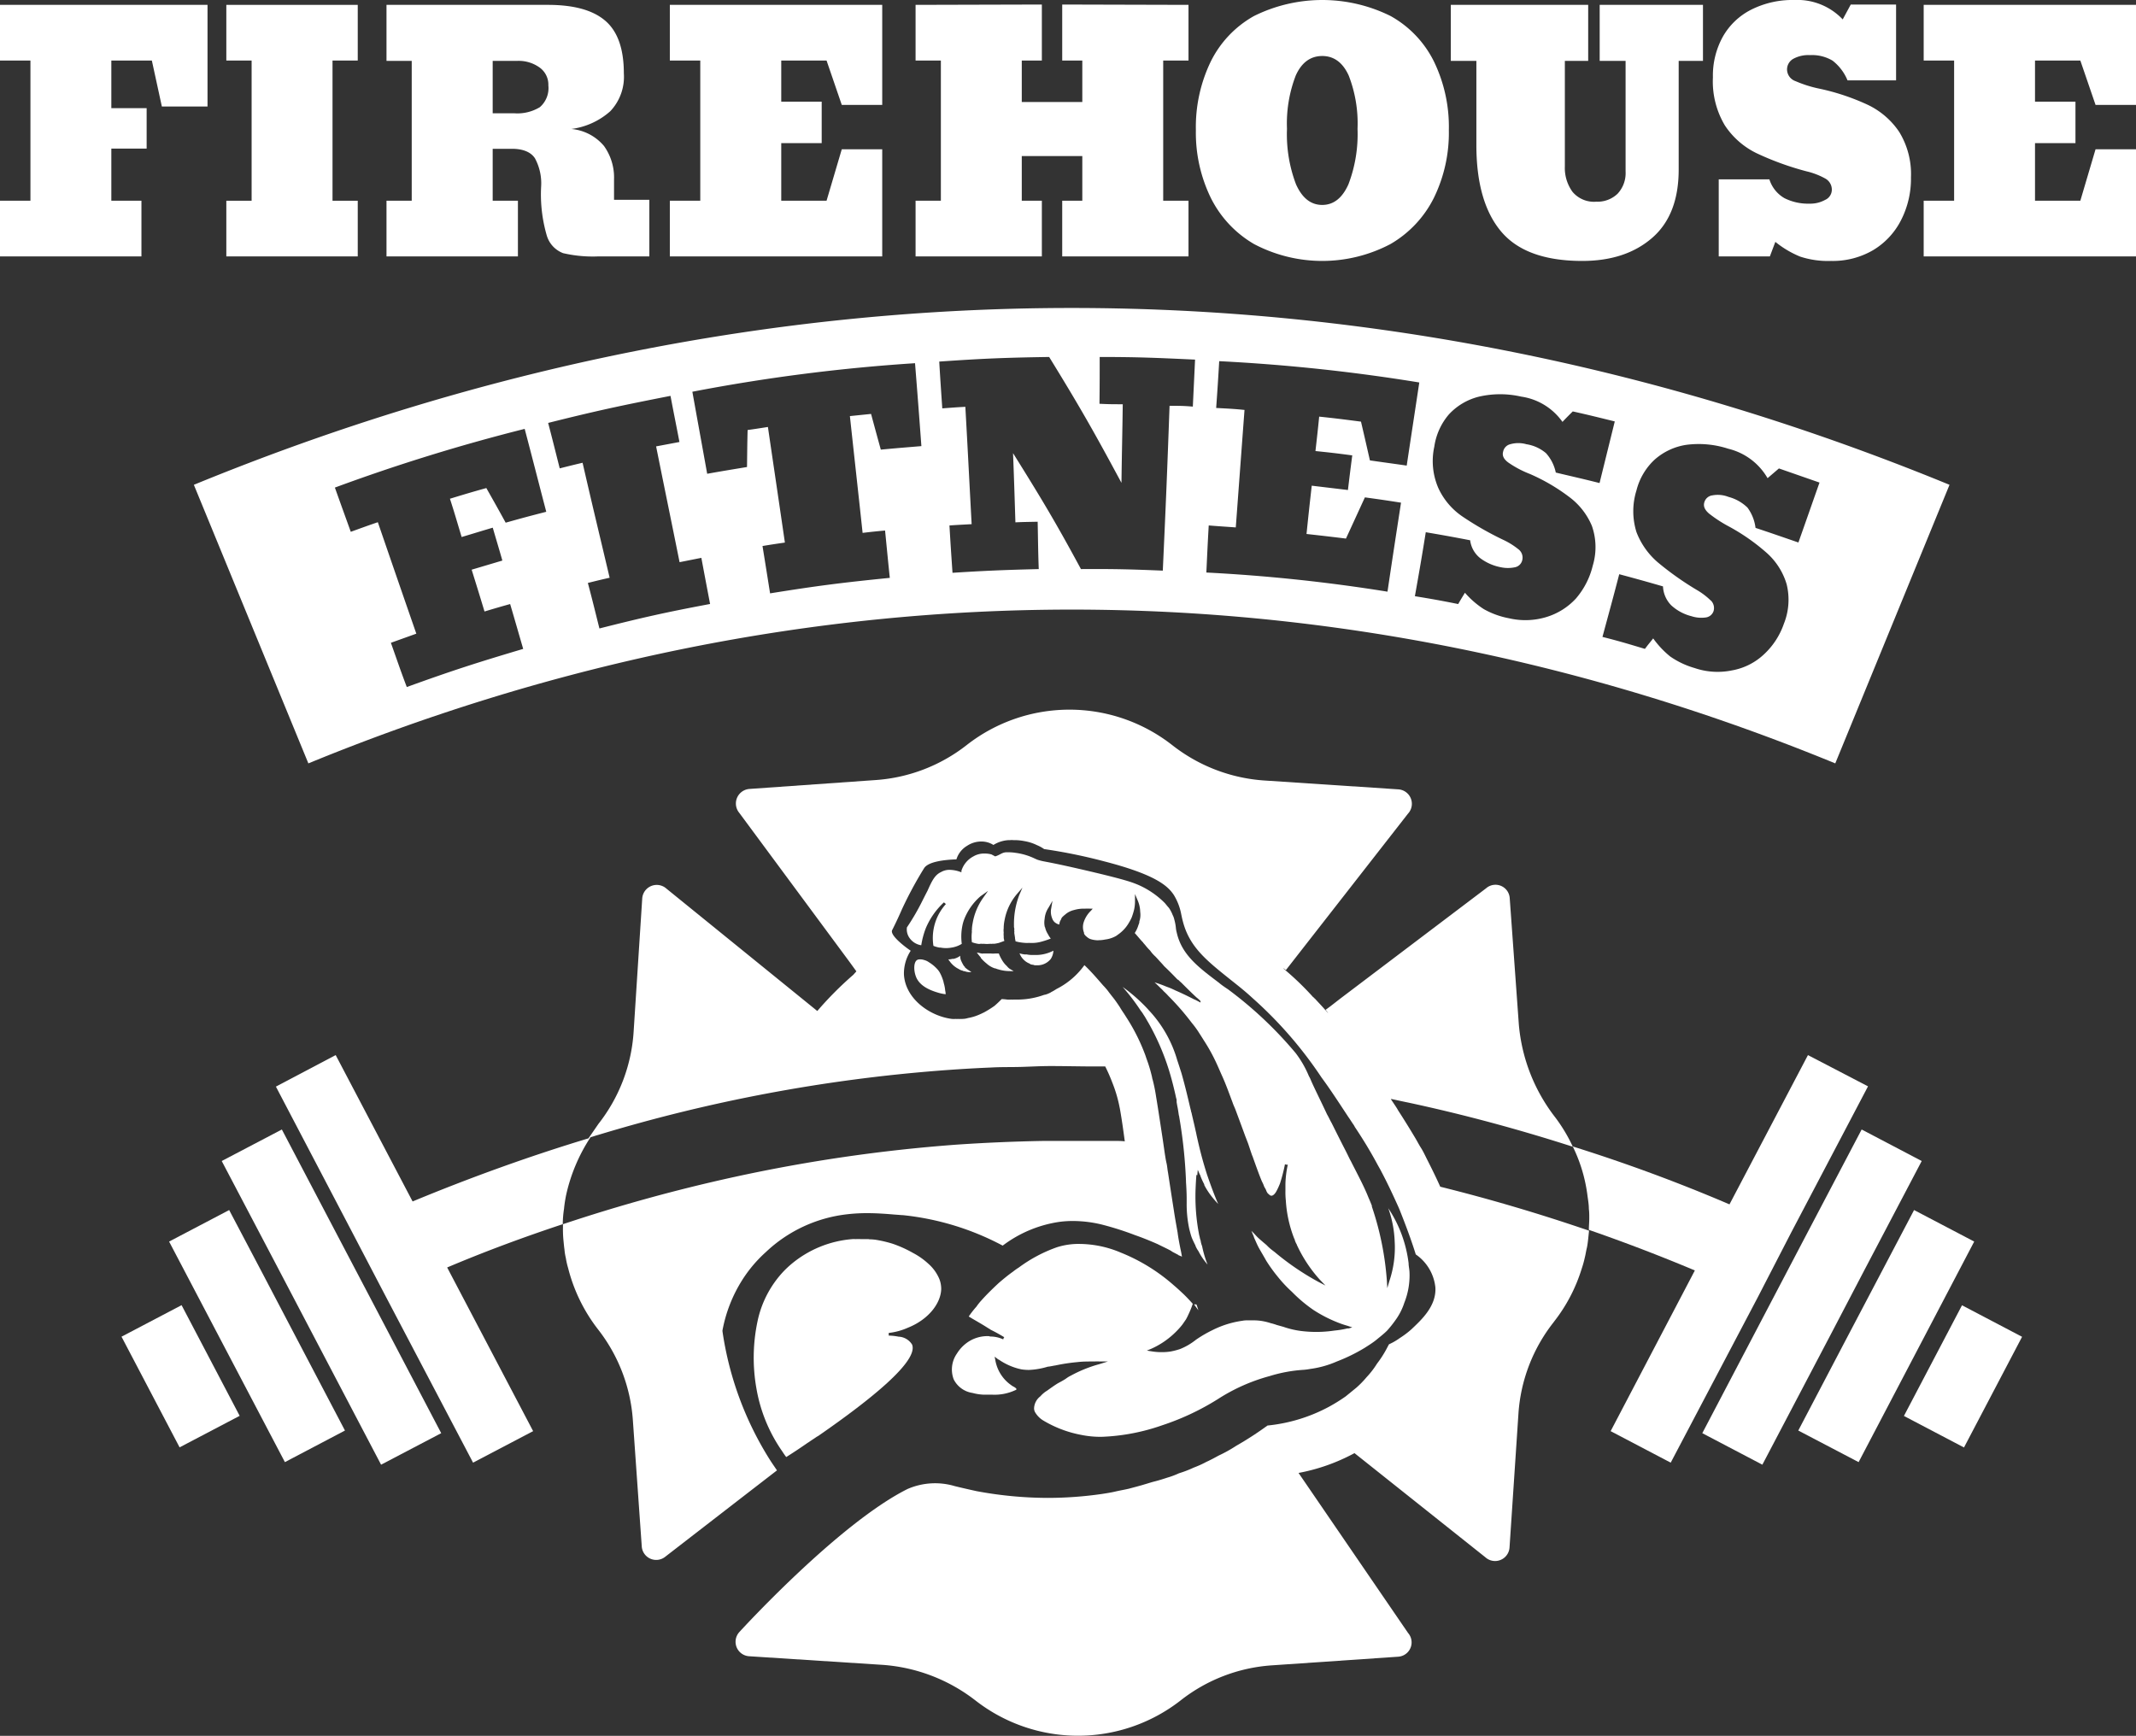 <svg xmlns="http://www.w3.org/2000/svg" viewBox="0 0 315.79 256.65"><rect x="0" y="0" width="315.79" height="256.65" fill="#333333" stroke="none"/><defs><style>.cls-1{fill:#fff;}</style></defs><g id="Warstwa_2" data-name="Warstwa 2"><g id="Warstwa_1-2" data-name="Warstwa 1"><polygon class="cls-1" points="30.68 0.72 0 0.72 0 8.95 4.5 8.95 4.5 29.68 0 29.68 0 37.91 20.91 37.91 20.91 29.68 16.46 29.68 16.46 21.97 21.68 21.97 21.68 15.99 16.46 15.99 16.46 8.95 22.45 8.95 23.93 15.75 30.68 15.75 30.68 0.72"/><polygon class="cls-1" points="52.89 29.68 49.16 29.68 49.16 8.95 52.89 8.95 52.89 0.72 33.46 0.72 33.46 8.95 37.2 8.95 37.2 29.68 33.46 29.68 33.46 37.91 52.89 37.91 52.89 29.68"/><path class="cls-1" d="M76.57,29.68H72.84V22h2.82c1.66,0,2.8.47,3.42,1.39A7.77,7.77,0,0,1,80,27.62a21.75,21.75,0,0,0,.83,7.18,4,4,0,0,0,2.42,2.63,19.48,19.48,0,0,0,5.22.48H96V29.54H90.78v-3a8,8,0,0,0-1.48-4.95,7.12,7.12,0,0,0-4.83-2.52,10.74,10.74,0,0,0,5.76-2.63,7.4,7.4,0,0,0,2-5.6c0-3.61-.91-6.19-2.73-7.76S84.88.72,81,.72H57.14V9h3.73V29.68H57.14v8.23H76.57ZM72.84,9h3.68a5.3,5.3,0,0,1,3.28,1,3.11,3.11,0,0,1,1.27,2.63,3.73,3.73,0,0,1-1.25,3.21,6.38,6.38,0,0,1-3.78.91h-3.2Z"/><polygon class="cls-1" points="130.43 22.07 124.45 22.07 122.2 29.68 115.5 29.68 115.5 21.16 121.48 21.16 121.48 15.03 115.5 15.03 115.5 8.95 122.2 8.95 124.45 15.51 130.43 15.51 130.43 0.72 99.03 0.72 99.03 8.95 103.53 8.95 103.53 29.68 99.03 29.68 99.03 37.91 130.43 37.91 130.43 22.07"/><polygon class="cls-1" points="154.03 29.68 151.06 29.68 151.06 23.07 160.01 23.07 160.01 29.68 157.04 29.68 157.04 37.91 175.71 37.91 175.71 29.68 171.97 29.68 171.97 8.95 175.71 8.95 175.71 0.72 157.04 0.67 157.04 8.95 160.01 8.95 160.01 15.08 151.06 15.08 151.06 8.95 154.03 8.95 154.03 0.67 135.36 0.72 135.36 8.95 139.1 8.95 139.1 29.68 135.36 29.68 135.36 37.91 154.03 37.91 154.03 29.68"/><path class="cls-1" d="M185.41,36.09a21.63,21.63,0,0,0,20.15,0A16.3,16.3,0,0,0,212,29.23a21.91,21.91,0,0,0,2.2-10A22.14,22.14,0,0,0,212,9.1a15.61,15.61,0,0,0-6.41-6.73,22.71,22.71,0,0,0-20.2,0A15.67,15.67,0,0,0,179,9.1a22.27,22.27,0,0,0-2.2,10.14,22,22,0,0,0,2.2,10A16.27,16.27,0,0,0,185.41,36.09Zm6.15-24.91q1.29-2.89,3.92-2.9c1.76,0,3.06,1,3.92,2.9a19.53,19.53,0,0,1,1.3,7.87,20.81,20.81,0,0,1-1.34,8.19Q198,30.3,195.48,30.3t-3.88-3.06a20.83,20.83,0,0,1-1.33-8.19A19.72,19.72,0,0,1,191.56,11.18Z"/><path class="cls-1" d="M218.27,21.45c0,5.61,1.22,9.88,3.66,12.78s6.44,4.35,12,4.35q6.41,0,10.34-3.42T248.18,25V9h3.59V.72H236.5V9h3.83V25.37a4.47,4.47,0,0,1-1.17,3.26A4.27,4.27,0,0,1,236,29.82a4.14,4.14,0,0,1-3.52-1.46,6,6,0,0,1-1.13-3.75V9h3.45V.72H214.49V9h3.78Z"/><path class="cls-1" d="M259.67,22.64a42.93,42.93,0,0,0,7.4,2.69,10.85,10.85,0,0,1,2.75,1.05,1.87,1.87,0,0,1,1,1.72,1.65,1.65,0,0,1-1,1.46,4.49,4.49,0,0,1-2.29.55,7.74,7.74,0,0,1-3.71-.81,4.88,4.88,0,0,1-2.23-2.78H254.1V37.91h7.56l.81-2.15a14.44,14.44,0,0,0,3.67,2.18,13.15,13.15,0,0,0,4.56.64A11.82,11.82,0,0,0,276.9,37a10.91,10.91,0,0,0,4.16-4.46,13.43,13.43,0,0,0,1.46-6.31,11.9,11.9,0,0,0-1.74-6.73,11.6,11.6,0,0,0-4.64-4,33.44,33.44,0,0,0-7.06-2.37,18,18,0,0,1-3.62-1.13,1.85,1.85,0,0,1-1.26-1.7,1.81,1.81,0,0,1,.88-1.58,4.66,4.66,0,0,1,2.52-.57,5.93,5.93,0,0,1,3.32.81,7.1,7.1,0,0,1,2.22,2.92h7.18V.67h-6.7l-1.19,2.2A9.22,9.22,0,0,0,265.3,0a13.57,13.57,0,0,0-6.42,1.44,10,10,0,0,0-4.18,4,11.88,11.88,0,0,0-1.46,6A12.69,12.69,0,0,0,255,18.53,11.79,11.79,0,0,0,259.67,22.64Z"/><polygon class="cls-1" points="307.56 8.95 309.81 15.51 315.79 15.51 315.79 0.72 284.4 0.72 284.4 8.95 288.9 8.95 288.9 29.68 284.4 29.68 284.4 37.91 315.79 37.91 315.79 22.07 309.81 22.07 307.56 29.68 300.86 29.68 300.86 21.16 306.84 21.16 306.84 15.03 300.86 15.03 300.86 8.95 307.56 8.95"/><path class="cls-1" d="M28.66,71.68l16.93,41.19c73.83-30.32,151.91-30.32,225.74,0l16.89-41.19C203.32,36.82,113.56,36.82,28.66,71.68ZM68.25,79.4c1.86-.55,2.76-.84,4.6-1.38.58,2,.87,2.93,1.42,4.86l-4.54,1.35c.77,2.48,1.16,3.73,1.9,6.18,1.51-.45,2.28-.68,3.79-1.1.78,2.64,1.16,4,1.93,6.63C70.44,98,67,99.1,60.14,101.58c-1-2.64-1.42-3.93-2.35-6.54l3.76-1.35c-2.28-6.57-3.41-9.85-5.69-16.48-1.61.55-2.39.84-4,1.42-.94-2.61-1.42-3.93-2.35-6.54a273.56,273.56,0,0,1,28.06-8.68c1.29,4.89,1.9,7.33,3.19,12.26-2.39.61-3.58.93-6,1.61-1.13-2.06-1.71-3.09-2.86-5.12-2.19.61-3.25.93-5.38,1.58C67.25,76,67.57,77.15,68.25,79.4ZM88.62,92.92c-.68-2.71-1-4.06-1.71-6.73,1.29-.32,1.93-.48,3.22-.77-1.61-6.82-2.44-10.2-4-17-1.35.32-2,.48-3.38.83-.68-2.7-1-4-1.71-6.72,7.21-1.81,10.85-2.58,18.09-4,.51,2.73.8,4.08,1.32,6.82L97,66c1.38,6.86,2.09,10.27,3.47,17.12l3.22-.64c.51,2.74.77,4.09,1.29,6.82C98.4,90.54,95.09,91.28,88.62,92.92Zm38.91-14.13c1.32-.16,2-.23,3.32-.35.28,2.79.41,4.24.7,7-7.11.71-10.65,1.16-17.7,2.29-.45-2.83-.67-4.22-1.12-7,1.32-.22,2-.32,3.31-.51-1-6.86-1.51-10.27-2.51-17.09-1.22.19-1.83.29-3,.45-.06,2.19-.06,3.31-.09,5.47-2.35.39-3.54.58-5.89,1-.87-4.86-1.32-7.27-2.19-12.13a263.66,263.66,0,0,1,32.92-4.22c.39,4.89.58,7.37.94,12.26-2.38.2-3.57.29-6,.52-.58-2.1-.87-3.16-1.44-5.28l-3.13.32C126.4,68.46,126.79,71.9,127.53,78.79Zm125.39,10a10.39,10.39,0,0,0-2.09-1.58,44.71,44.71,0,0,1-5.73-4.06,11.13,11.13,0,0,1-3.16-4.47,10.34,10.34,0,0,1,0-6.18,9.3,9.3,0,0,1,2.64-4.5,9.09,9.09,0,0,1,4.73-2.23,14.14,14.14,0,0,1,6.21.58,9.2,9.2,0,0,1,5.8,4.35L263,69.26,269,71.35c-1.25,3.54-1.86,5.31-3.12,8.86-2.54-.87-3.8-1.32-6.34-2.16a6.34,6.34,0,0,0-1.19-3,6.35,6.35,0,0,0-2.8-1.58,4.32,4.32,0,0,0-2.38-.23,1.42,1.42,0,0,0-1.19,1c-.2.61.06,1.16.71,1.71a19.71,19.71,0,0,0,2.93,1.9,30,30,0,0,1,5.6,3.92,10,10,0,0,1,2.92,4.61,9.54,9.54,0,0,1-.41,5.85,11.09,11.09,0,0,1-3,4.57,9.23,9.23,0,0,1-4.67,2.32,10.52,10.52,0,0,1-5.53-.35,12.17,12.17,0,0,1-3.61-1.71,13.62,13.62,0,0,1-2.51-2.67c-.48.61-.74.9-1.22,1.55-2.48-.74-3.73-1.13-6.28-1.77,1-3.71,1.52-5.57,2.48-9.27,2.61.7,3.9,1.06,6.47,1.8a4.25,4.25,0,0,0,1.22,2.8,6.92,6.92,0,0,0,3,1.61,4.65,4.65,0,0,0,2.05.19,1.4,1.4,0,0,0,1.2-.93A1.57,1.57,0,0,0,252.92,88.77ZM224.47,81.2a10.92,10.92,0,0,0-2.22-1.38,46.7,46.7,0,0,1-6.08-3.48,10.27,10.27,0,0,1-3.51-4.15,10,10,0,0,1-.61-6.15,9.39,9.39,0,0,1,2.15-4.76,9,9,0,0,1,4.48-2.64,13.93,13.93,0,0,1,6.21,0A9.05,9.05,0,0,1,231,62.38c.58-.62.91-.94,1.52-1.55,2.47.55,3.73.87,6.21,1.48l-2.25,9.11c-2.58-.65-3.87-.93-6.47-1.55A6.12,6.12,0,0,0,228.56,67a5.85,5.85,0,0,0-2.9-1.32,4.31,4.31,0,0,0-2.38,0,1.41,1.41,0,0,0-1.06,1.13c-.17.61.16,1.16.86,1.64a15.17,15.17,0,0,0,3.06,1.61A28.11,28.11,0,0,1,232,73.48a10.27,10.27,0,0,1,3.35,4.28,9.47,9.47,0,0,1,.13,5.86A11.67,11.67,0,0,1,233,88.48a9.81,9.81,0,0,1-4.41,2.76,10.67,10.67,0,0,1-5.51.17,12.07,12.07,0,0,1-3.73-1.36,13,13,0,0,1-2.77-2.41c-.42.68-.61,1-1,1.67-2.54-.51-3.83-.74-6.4-1.16.67-3.76,1-5.66,1.61-9.46,2.63.45,3.92.68,6.56,1.19a4,4,0,0,0,1.48,2.64,7.37,7.37,0,0,0,3.06,1.35,5,5,0,0,0,2.09,0,1.38,1.38,0,0,0,1.06-1A1.55,1.55,0,0,0,224.47,81.2ZM178.7,77.69c1.58.13,2.38.17,4,.29.52-7,.77-10.42,1.29-17.37-1.67-.17-2.51-.2-4.19-.29.2-2.77.29-4.19.45-6.92a267.29,267.29,0,0,1,29.58,3.15c-.74,4.92-1.12,7.37-1.86,12.29-2.19-.32-3.25-.45-5.44-.77-.52-2.28-.78-3.44-1.32-5.73-2.48-.32-3.7-.48-6.18-.74-.2,2-.32,3.06-.55,5.09,2.16.22,3.28.35,5.44.64-.26,2-.39,3.06-.64,5.12l-5.35-.64c-.32,2.86-.48,4.28-.77,7.14,2.32.26,3.48.39,5.83.68,1.12-2.42,1.67-3.64,2.8-6.09,2.15.29,3.22.45,5.34.78-.81,5.27-1.22,7.91-2,13.16a248.07,248.07,0,0,0-26.78-2.83C178.48,81.88,178.54,80.49,178.7,77.69ZM162.58,52.78c5.66,0,8.46.13,14.1.39-.13,2.8-.2,4.18-.33,6.95C175,60,174.29,60,172.91,60c-.35,9.75-.55,14.61-1,24.37-4.82-.2-7.27-.26-12.1-.23C156.05,77.18,154,73.77,149.77,67c.16,4.08.22,6.14.35,10.23,1.32-.06,2-.06,3.29-.09.06,2.83.06,4.21.16,7-5.12.13-7.66.23-12.75.55-.19-2.8-.29-4.22-.45-7,1.32-.09,2-.12,3.28-.19-.38-7-.54-10.43-.93-17.35-1.38.07-2.06.13-3.41.23-.19-2.8-.29-4.18-.45-6.92,6.5-.45,9.75-.58,16.25-.68,4.54,7.37,6.66,11.11,10.69,18.61.06-4.64.13-7,.19-11.62-1.38,0-2.06,0-3.44-.07C162.58,56.94,162.58,55.55,162.58,52.78Z"/><rect class="cls-1" x="21.67" y="194.25" width="10.03" height="18.48" transform="translate(-91.49 35.7) rotate(-27.69)"/><polygon class="cls-1" points="282.98 178.91 277.87 188.63 272.78 198.31 265.86 211.51 274.78 216.18 291.87 183.57 282.98 178.91"/><rect class="cls-1" x="280.96" y="198.47" width="18.48" height="10.03" transform="translate(-24.82 365.91) rotate(-62.31)"/><polygon class="cls-1" points="38.71 188.08 33.88 178.91 25 183.57 42.12 216.18 51 211.51 43.79 197.77 38.71 188.08"/><polygon class="cls-1" points="49.84 182.57 41.67 167 32.78 171.66 40.83 186.98 45.91 196.67 56.34 216.56 65.23 211.9 54.93 192.26 49.84 182.57"/><path class="cls-1" d="M128.58,183.24v0a6.4,6.4,0,0,1,1.09.1,17.76,17.76,0,0,1,2.29.55,17.49,17.49,0,0,1,3,1.35h0a10.61,10.61,0,0,1,2.29,1.61,6.19,6.19,0,0,1,1.61,2.22,4,4,0,0,1,.29,1.54c-.07,2.1-1.87,4.48-4.93,5.7a9.58,9.58,0,0,1-2.83.77v.39a8.44,8.44,0,0,1,1.45.16,2.48,2.48,0,0,1,2,1.16c1,2.44-6.11,8.14-13.77,13.45-.13.1-.29.16-.42.26l-.87.58a4.4,4.4,0,0,1-.39.26c-1.06.74-2.12,1.44-3.15,2.09-.23-.29-.42-.58-.61-.87a23,23,0,0,1-3.77-9.11,26,26,0,0,1,.13-10.07,15.33,15.33,0,0,1,3.86-7.41,14.73,14.73,0,0,1,1.13-1.06,16,16,0,0,1,9-3.7,2.89,2.89,0,0,1,.51,0,7.31,7.31,0,0,1,.81,0c.39,0,.77,0,1.09,0Z"/><path class="cls-1" d="M139.52,145.33a5.49,5.49,0,0,1,.22,1.12,3.29,3.29,0,0,1,.07.55,6,6,0,0,1-1.22-.26c-1.16-.35-2.74-1-3.22-2.47-.29-.84-.29-1.93.16-2.29a.64.64,0,0,1,.42-.13,1.77,1.77,0,0,1,.7.1,2,2,0,0,1,.68.32,5.59,5.59,0,0,1,1.22,1,2.75,2.75,0,0,1,.45.64,6.35,6.35,0,0,1,.49,1.26S139.52,145.3,139.52,145.33Z"/><path class="cls-1" d="M177.17,193.73c-.19-.25-.41-.54-.64-.87h.35C177,193.12,177.08,193.48,177.17,193.73Z"/><path class="cls-1" d="M140.39,142.11c-.07-.1-.13-.16-.19-.26h0a2.35,2.35,0,0,0,.64-.09.31.31,0,0,0,.19,0,2.57,2.57,0,0,0,.94-.45.46.46,0,0,0,0,.2,1.54,1.54,0,0,0,.16.61,3.77,3.77,0,0,0,.23.45l0,0a1.17,1.17,0,0,0,.29.39s0,0,0,.06a4.45,4.45,0,0,0,.84.61l.12.1s0,0,.07,0h-.29a2,2,0,0,1-.77-.13.55.55,0,0,1-.32-.09h0a1.47,1.47,0,0,1-.54-.23A3.61,3.61,0,0,1,140.39,142.11Z"/><path class="cls-1" d="M145,141.63s0,0,0-.07c-.23-.25-.42-.51-.58-.71.22,0,.48.1.71.13a.33.33,0,0,0,.19,0h.1l0,0c.26,0,.48,0,.71,0h.38a3.52,3.52,0,0,0,.61,0c.2,0,.36,0,.55,0a5.47,5.47,0,0,0,.45.93,3.62,3.62,0,0,0,.74.93,2,2,0,0,0,.36.36c.19.13.41.25.64.38a4.43,4.43,0,0,1-.61,0,5.62,5.62,0,0,1-1.64-.25,2,2,0,0,1-.45-.16.1.1,0,0,1-.1,0,3.32,3.32,0,0,1-1.19-.7,7.57,7.57,0,0,1-.58-.52Z"/><path class="cls-1" d="M151.62,142.14a2.88,2.88,0,0,1-.71-.8l-.19-.39a3.54,3.54,0,0,0,.74.16.42.42,0,0,0,.19,0,.11.11,0,0,0,.1,0,4.25,4.25,0,0,0,.93.09h.55a5.63,5.63,0,0,0,2.51-.64,2.53,2.53,0,0,1-.39,1.22,2.51,2.51,0,0,1-2.09.94H153a.68.68,0,0,1-.23-.07,1.7,1.7,0,0,1-.45-.09c-.06-.07-.1-.1-.13-.1A2.63,2.63,0,0,1,151.62,142.14Z"/><path class="cls-1" d="M176.88,173.71c-.06.71-.09,1.29-.12,2a29.52,29.52,0,0,0,.54,6.95,2.5,2.5,0,0,1,.07.26,2.14,2.14,0,0,0,.13.48,3.35,3.35,0,0,0,.22.84,15.79,15.79,0,0,0,.81,2.73,9.73,9.73,0,0,1-1.36-2,3.46,3.46,0,0,1-.45-.83s0-.1-.06-.13c-.16-.35-.35-.71-.48-1.06s-.26-.87-.36-1.26a17.43,17.43,0,0,1-.38-3.8v-.77s0-.93-.1-2.35v-.13a72.39,72.39,0,0,0-1-9.49.82.82,0,0,0-.06-.26c-.07-.48-.13-.93-.23-1.38l-.1-.58a.13.13,0,0,0,0-.1.11.11,0,0,0,0-.09c0-.13,0-.23-.06-.36-.33-1.54-.71-3-1.1-4.25a35.45,35.45,0,0,0-3.06-7c-.22-.35-.41-.74-.64-1.06a5,5,0,0,0-.45-.65,30.55,30.55,0,0,0-2.67-3.5v0a24.54,24.54,0,0,1,3.7,3.25c.1.1.16.2.26.29a18.08,18.08,0,0,1,4.12,7.31c.19.55.38,1.16.61,1.87.38,1.32.77,2.86,1.22,4.79.06.26.13.55.19.77s0,.2.07.26c.22,1,.45,1.9.64,2.8.07.26.1.48.16.74.39,1.74.77,3.35,1.52,5.7.51,1.48,1.06,3,1.64,4.31a14,14,0,0,1-1.29-1.54,10.43,10.43,0,0,1-.77-1.26s0-.06,0-.1a10.72,10.72,0,0,1-.57-1.25c0-.07,0-.1-.07-.16l-.32-.74-.07.8Z"/><path class="cls-1" d="M207.62,192.61a9.13,9.13,0,0,1-1.38,2.67,15.72,15.72,0,0,1-1.19,1.48c-.49.48-1.07.93-1.58,1.35s-1.19.84-1.74,1.19a25.55,25.55,0,0,1-4.09,2,14.49,14.49,0,0,1-3.92,1.1c-.32.06-.61.1-.94.13a21.52,21.52,0,0,0-5.08.93,27.19,27.19,0,0,0-7.66,3.41,37.58,37.58,0,0,1-8.21,3.86,30.29,30.29,0,0,1-9,1.71,14.38,14.38,0,0,1-3-.29,17,17,0,0,1-5.7-2.19,3.51,3.51,0,0,1-1.06-1.09v0a1.17,1.17,0,0,1-.19-.65,2.34,2.34,0,0,1,.93-1.77,4.23,4.23,0,0,1,1-.84c.45-.32.93-.67,1.45-1,.25-.16.54-.29.8-.45,0,0,0,0,0,0a5.82,5.82,0,0,0,.65-.41h0a4.08,4.08,0,0,1,.61-.36,19.52,19.52,0,0,1,4.22-1.7l1.25-.39H162.6a8,8,0,0,0-.81,0h-.16c-.77,0-1.61,0-2.32.09a27.4,27.4,0,0,0-3.25.49c-.42.06-.77.16-1.16.19a11,11,0,0,1-2.8.48,7.34,7.34,0,0,1-1.12-.09l-.42-.1a9.27,9.27,0,0,1-2.87-1.32.64.64,0,0,1-.22-.13l-.42-.32.1.51v0a5.69,5.69,0,0,0,1.93,3.38c.19.16.38.29.54.41a1.51,1.51,0,0,0,.17.1c.25.13.48.29.48.39s-.07.13-.16.16a7.27,7.27,0,0,1-3.38.67h-.13c-.29,0-.68,0-1.13,0a7.39,7.39,0,0,1-1.7-.26,3.71,3.71,0,0,1-2.77-2,4.11,4.11,0,0,1,.48-3.83,5.6,5.6,0,0,1,1.29-1.45,5.17,5.17,0,0,1,3.25-1.12.65.65,0,0,1,.35.06s.07,0,.1,0a4.5,4.5,0,0,1,1.84.42l.06-.13v-.06l.1-.13c-.65-.39-1.32-.77-2-1.1a2.25,2.25,0,0,0-.35-.22c-1-.65-2-1.19-2.9-1.74a13.39,13.39,0,0,1,1.13-1.45,8.6,8.6,0,0,1,.74-.93c.8-.9,1.67-1.74,2.57-2.58.68-.58,1.36-1.15,2.1-1.67a8.59,8.59,0,0,1,.86-.61,21.36,21.36,0,0,1,5.64-3,10.56,10.56,0,0,1,3.38-.49,15.87,15.87,0,0,1,6.08,1.29,27,27,0,0,1,7.82,4.83c.45.38.87.77,1.32,1.19s1,1,1.48,1.54a13.43,13.43,0,0,1-.64,1.58,7.94,7.94,0,0,1-.39.77c-.19.26-.35.52-.55.78a10.41,10.41,0,0,1-.83.93,12.13,12.13,0,0,1-3.77,2.61l-.61.25.64.1a8.85,8.85,0,0,0,1.58.13,8.12,8.12,0,0,0,1.32-.1l.42-.09c.32-.07.64-.17.93-.26a9.26,9.26,0,0,0,2.38-1.39,18.77,18.77,0,0,1,2.48-1.44,14.16,14.16,0,0,1,4.38-1.36,3,3,0,0,1,.54-.06h1a7.68,7.68,0,0,1,1.83.19h0a8.56,8.56,0,0,1,.83.23,7.18,7.18,0,0,1,.87.26l1,.28a13,13,0,0,0,2.67.62,18.16,18.16,0,0,0,2.25.13,18,18,0,0,0,2.61-.2,13.62,13.62,0,0,0,1.93-.32l.2,0,.51-.16-.42-.13-.29-.1c-.32-.09-.64-.19-1-.32a20.17,20.17,0,0,1-4-2A21.29,21.29,0,0,1,191,191a19.14,19.14,0,0,1-2.06-2.19,22.72,22.72,0,0,1-1.74-2.41c-.32-.58-.67-1.16-1-1.74s-.51-1.06-.74-1.55a2.08,2.08,0,0,1-.12-.35c-.13-.26-.23-.55-.33-.77l.23.22.64.68a0,0,0,0,1,0,0c.29.29.62.55.94.84.13.09.22.19.35.29s.07.09.1.09a6.78,6.78,0,0,0,1,.87c.06.07.19.13.25.2a39.05,39.05,0,0,0,6.38,4.34l1.06.55-.84-.87a20.41,20.41,0,0,1-3.41-5.18s0-.1-.06-.13v0a3.59,3.59,0,0,1-.23-.55c0-.06,0-.1-.06-.16a18.39,18.39,0,0,1-1.26-5.67,11.56,11.56,0,0,1-.06-1.44c0-.36,0-.71,0-1a14.92,14.92,0,0,1,.35-2.87l-.22,0-.2-.06a24.67,24.67,0,0,1-.74,2.86c-.16.39-.29.68-.42.93v0c-.32.67-.64.86-.83.86h0a.45.45,0,0,1-.26-.09c-.07-.07-.16-.13-.29-.26s0-.06-.07-.1a1.2,1.2,0,0,1-.16-.32,1.36,1.36,0,0,0-.16-.32s0-.06-.06-.1,0-.06-.07-.13a2.3,2.3,0,0,1-.09-.25c-.07-.16-.16-.36-.26-.55-.42-1-.84-2.19-1.38-3.7a3.36,3.36,0,0,1-.16-.42c-.17-.48-.33-1-.52-1.54-.13-.33-.26-.68-.39-1,0,0-.61-1.68-1.44-3.9-.13-.35-.33-.74-.45-1.12-.49-1.29-1-2.74-1.61-4.06-.26-.58-.49-1.13-.74-1.67a26.5,26.5,0,0,0-1.9-3.45c-.26-.42-.55-.87-.84-1.32,0,0,0-.06-.06-.09a13,13,0,0,0-.87-1.16,38.37,38.37,0,0,0-3.48-4,8.72,8.72,0,0,0-.68-.68,4,4,0,0,0-.41-.42l-.1-.1c-.29-.29-.55-.54-.84-.8.49.16,1.07.35,1.68.61l.51.19.32.13c.2.1.36.16.55.26.68.29,1.35.61,2,.93l.58.29c.16.1.36.16.49.23l.19.1.48.25c0-.09,0-.19-.06-.29l-.39-.35-.13-.1c-.77-.71-1.51-1.45-2.25-2.19-.19-.16-.32-.29-.48-.45,0,0,0,0-.07,0-.64-.67-1.28-1.32-2-2-.19-.23-.39-.45-.58-.65s-.48-.54-.74-.8a4.55,4.55,0,0,1-.74-.84,8.59,8.59,0,0,1-.77-.87c-.07-.06-.13-.16-.2-.22s-.06-.07-.06-.1c-.45-.45-.87-1-1.26-1.42a4.29,4.29,0,0,0,.55-1.19,1.9,1.9,0,0,0,.13-.38c0-.1,0-.2.06-.32a3.16,3.16,0,0,0,.07-1.23,4.51,4.51,0,0,0-.39-1.74l-.38-.9,0,1a5.82,5.82,0,0,1-.12,1.25,10.51,10.51,0,0,1-.36,1.19l0,0a6.73,6.73,0,0,1-.42.8,5.38,5.38,0,0,1-1.64,1.77,2.27,2.27,0,0,1-.52.32,4.23,4.23,0,0,1-1.35.39,4.35,4.35,0,0,1-.9.1,1.71,1.71,0,0,1-.45,0h0a3.5,3.5,0,0,1-.9-.19,1.91,1.91,0,0,1-.48-.32,1.3,1.3,0,0,1-.39-.45s0-.07,0-.13a2.31,2.31,0,0,1-.07-1.51,4.1,4.1,0,0,1,1.1-1.77l.25-.29-.38,0a6.69,6.69,0,0,0-.77,0,5.09,5.09,0,0,0-1.61.2,3,3,0,0,0-1.39.74,1,1,0,0,0-.22.19.83.83,0,0,0-.23.26.31.31,0,0,0-.06.16,2.81,2.81,0,0,0-.2.38,4.12,4.12,0,0,0-.09.42,1.7,1.7,0,0,1-.68-.35,1.39,1.39,0,0,1-.38-.61,2.53,2.53,0,0,1-.13-1.42l.19-1.13-.58,1a3.52,3.52,0,0,0-.58,1.68,3,3,0,0,0,0,1.06v0a.49.49,0,0,0,.07.19,3.1,3.1,0,0,0,.42,1s0,0,0,0a3.66,3.66,0,0,0,.42.65,12.53,12.53,0,0,1-1.58.51,5.46,5.46,0,0,1-.84.13,8.05,8.05,0,0,1-.83,0,3.14,3.14,0,0,1-.55,0,7.41,7.41,0,0,1-1-.13l-.42-.1h0s0-.09,0-.12a1.37,1.37,0,0,1-.07-.42l-.09-.58a.91.91,0,0,1,0-.32.86.86,0,0,1,0-.39,1.32,1.32,0,0,1-.06-.48,11.87,11.87,0,0,1,.77-4.51l.48-1.12-.8.93a8.24,8.24,0,0,0-1.84,3.86,6,6,0,0,0-.13,1.06v.16a2.15,2.15,0,0,0,0,.62,2.19,2.19,0,0,0,0,.51v.19c0,.23.06.36.09.55l-.8.29a5.43,5.43,0,0,1-.68.13c-.13,0-.22,0-.29,0a.92.92,0,0,1-.29,0,4.43,4.43,0,0,1-1,0,1,1,0,0,1-.29,0c-.06,0-.09,0-.16,0a1,1,0,0,1-.42,0,4.8,4.8,0,0,1-.86-.23,6.35,6.35,0,0,1,0-1.57.23.23,0,0,1,0-.2v-.09a4.86,4.86,0,0,1,.1-.9,9.09,9.09,0,0,1,1.58-3.83l.09-.13.62-.87-1,.71s-.1.06-.16.12h0a8.66,8.66,0,0,0-2.35,3.32,6,6,0,0,0-.22.68v0a8.17,8.17,0,0,0-.16,3,3.94,3.94,0,0,1-1.48.55,4.51,4.51,0,0,1-1.68,0c-.06,0-.09,0-.16,0a4.38,4.38,0,0,1-.87-.25v0a7.49,7.49,0,0,1,1.84-6.18l-.13-.12-.16-.13a11,11,0,0,0-2.67,3.8,11.92,11.92,0,0,0-.68,2.54,2.58,2.58,0,0,1-1.77-1.13,2.2,2.2,0,0,1-.35-1.51,34,34,0,0,0,2.32-4c.29-.58.51-1,.74-1.45.67-1.51,1.09-2.32,2-2.74a2.44,2.44,0,0,1,1.26-.32,4.83,4.83,0,0,1,1.54.29l.2.07,0-.23a3.63,3.63,0,0,1,1.77-2.12,3.11,3.11,0,0,1,1.67-.42,3.56,3.56,0,0,1,1,.13h0l.55.29c.77-.23,1-.61,1.73-.61h.1a7.68,7.68,0,0,1,1.22.09,9.32,9.32,0,0,1,2.8.84l.36.16a7.31,7.31,0,0,0,1,.26c.67.13,2.06.38,5.27,1.12,7,1.61,7.79,2,8.53,2.29a12.65,12.65,0,0,1,4.09,2.77l.42.51a2.08,2.08,0,0,1,.35.48,4.56,4.56,0,0,1,.36.74,2.67,2.67,0,0,1,.25.68,7.14,7.14,0,0,1,.23,1.19,4.07,4.07,0,0,0,.13.74c.74,3.32,3.28,5.18,6.21,7.4.42.36.9.68,1.38,1a58.35,58.35,0,0,1,10,9.43,15.24,15.24,0,0,1,1.93,3.35c.06.13.16.29.23.45.48,1.16,1.31,2.77,2.47,5.25.23.38.42.83.68,1.28.58,1.16,1.19,2.39,1.93,3.83.29.55.55,1.1.77,1.55.13.22.23.42.32.61,1.29,2.51,1.9,3.7,2.45,5.09.16.35.32.74.48,1.15,0,0,0,.1,0,.13a43.81,43.81,0,0,1,2.22,11l.06,1.06.29-1a15.44,15.44,0,0,0,.8-5.93,16.33,16.33,0,0,0-.9-4.76c0-.06,0-.13-.06-.19s.1.13.1.19a18.72,18.72,0,0,1,2.92,8c0,.39.1.81.13,1.26A10.93,10.93,0,0,1,207.62,192.61Z"/><path class="cls-1" d="M126.61,143.62l-1-1.38-16.31-22.05a2.16,2.16,0,0,1,1.48-3.54l18.73-1.32a24.56,24.56,0,0,0,13.42-5.18,24.65,24.65,0,0,1,30.35,0l.13.1a24.73,24.73,0,0,0,13.51,5.15l19.83,1.31a2.14,2.14,0,0,1,1.42,3.58l-15.9,20.37-2.16,2.77a2,2,0,0,1-.26-.2c-.22-.16.28-.32.09-.48.19.16-.31.36-.12.52a42.25,42.25,0,0,1,4.31,4.15l.13.09c0,.07.1.1.13.13v0c.52.58,1.06,1.12,1.55,1.7a4.37,4.37,0,0,1,.41.48,1.83,1.83,0,0,0-.38-.51l.71-.52,1.48-1.15,21.53-16.29a2.11,2.11,0,0,1,3.51,1.45l1.35,18.7a26,26,0,0,0,5.42,13.76,23.83,23.83,0,0,1,2.56,4.29c-8.08-2.6-16.22-4.79-24.33-6.53-.81-.16-1.64-.35-2.45-.52l-.13,0c.32.49.68,1,1,1.52,0,.06.1.16.16.28.9,1.39,1.71,2.71,2.48,4,.29.49.55,1,.84,1.45s.61,1.13.9,1.71c.67,1.32,1.32,2.64,1.93,4h0q11,2.73,22,6.5c-.06.51-.1,1-.16,1.48s-.1.8-.19,1.16-.16.87-.26,1.25a15.87,15.87,0,0,1-.48,1.74,24.25,24.25,0,0,1-4.09,7.82l-.07.1A24.42,24.42,0,0,0,224.49,209l-1.32,19.82a2.14,2.14,0,0,1-3.58,1.42l-19.34-15.39a28.23,28.23,0,0,1-8.27,2.93l16.19,23.66a2.12,2.12,0,0,1-1.45,3.51L188,246.23a24.48,24.48,0,0,0-13.45,5.18,24.65,24.65,0,0,1-30.35,0l-.13-.1a25.32,25.32,0,0,0-13.52-5.15l-19.82-1.28a2.14,2.14,0,0,1-1.42-3.58s14.58-16,24.85-21.14l0,0a10.2,10.2,0,0,1,7-.43c1.06.26,2.12.5,3.21.74a57.94,57.94,0,0,0,10.52,1,56.51,56.51,0,0,0,8-.58c.64-.1,1.32-.2,2-.36s1.32-.26,2-.42c.81-.22,1.58-.41,2.42-.67.45-.13.93-.29,1.45-.42s1.22-.35,1.83-.55a11.88,11.88,0,0,0,1.71-.64,16.69,16.69,0,0,0,2.18-.84,14.68,14.68,0,0,0,1.84-.83c.64-.29,1.25-.62,1.83-.94a20.84,20.84,0,0,0,2.61-1.45,49.72,49.72,0,0,0,4.63-3,24.26,24.26,0,0,0,9.08-2.77,25.73,25.73,0,0,0,2.48-1.54l1.58-1.29a13.86,13.86,0,0,0,1.51-1.55,12.66,12.66,0,0,0,1.54-2,15.93,15.93,0,0,0,1.61-2.57c.07-.1.1-.2.16-.29a9,9,0,0,0,1.58-.91,13.65,13.65,0,0,0,1.74-1.31l0,0c1.45-1.38,3.7-3.41,3.54-6.18a6.77,6.77,0,0,0-2.9-4.89c-.67-2.15-1.48-4.31-2.31-6.4-.16-.42-.36-.84-.55-1.26-.71-1.57-1.45-3.12-2.25-4.63-.16-.32-.36-.65-.55-1-.9-1.68-2-3.54-3.38-5.6,0-.07-.06-.1-.1-.2l-.06-.09c-.26-.36-.48-.74-.74-1.1-1.38-2.09-2.64-4.05-4-5.89a60.47,60.47,0,0,0-10.17-11.71c-1.22-1.13-2.35-2-3.44-2.87-3.45-2.76-5.93-4.76-6.89-8.52-.1-.36-.16-.68-.23-1a8.4,8.4,0,0,0-1.09-2.86c-.93-1.42-2.83-3.06-10.36-5a78.69,78.69,0,0,0-8.82-1.8,5.41,5.41,0,0,0-1.06-.58,6.89,6.89,0,0,0-1.93-.61,7,7,0,0,0-1.16-.13l-.33,0a3.23,3.23,0,0,0-.61,0h-.22a4.72,4.72,0,0,0-2.19.71,3.32,3.32,0,0,0-1.8-.51,3.81,3.81,0,0,0-2.1.64,3.52,3.52,0,0,0-1.57,2c-1.87.06-4.15.35-4.77,1.29a57.17,57.17,0,0,0-3.28,6.08c-.38.87-.8,1.8-1.45,3.09-.38.74,1.84,2.44,2.74,3.05a6.17,6.17,0,0,0-1,3.51c.2,3.58,3.8,6.15,7.08,6.57a3.82,3.82,0,0,0,.58,0,1.59,1.59,0,0,0,.36,0,1.06,1.06,0,0,0,.32,0,.56.56,0,0,0,.22,0,2.86,2.86,0,0,0,.91-.13,7.23,7.23,0,0,0,1.83-.58c.16-.06.32-.16.48-.22a15.74,15.74,0,0,0,1.61-1c.52-.45.87-.81,1.06-1a6.82,6.82,0,0,1,.81.07,4.36,4.36,0,0,0,.64,0,1,1,0,0,0,.29,0h.71a11.66,11.66,0,0,0,3.86-.71s0,0,.07,0a3.19,3.19,0,0,0,.7-.26.82.82,0,0,0,.23-.13,6.71,6.71,0,0,0,.77-.45,11.37,11.37,0,0,0,4.15-3.54c1,.94,1.9,2,2.77,3,.23.23.42.46.61.68.29.39.58.77.87,1.13s.61.83.94,1.32c.19.32.41.67.64,1l.51.8a28.37,28.37,0,0,1,2.71,5.5c.13.42.26.74.38,1.1v0c.23.68.42,1.38.58,2.06,0,.13.07.29.1.42a23.24,23.24,0,0,1,.48,2.38c.23,1.38.49,3.06.81,5.18.16,1,.32,2.16.51,3.45v0c.07.42.13.84.23,1.25s.13.94.22,1.39c.29,1.9.58,3.8.87,5.63.16,1.09.36,2.16.55,3.25.1.8.26,1.61.42,2.41.09.39.16.78.22,1.16-.09-.06-.19-.09-.32-.16s0,0-.06,0-.07,0-.1-.07c-.32-.19-.68-.35-1-.54l-.13-.1c-.64-.35-1.35-.67-2-1-1.1-.48-2.19-.93-3.32-1.32a44.28,44.28,0,0,0-4.7-1.51h0a18.12,18.12,0,0,0-4.41-.58,14.66,14.66,0,0,0-2.09.13,18.25,18.25,0,0,0-8.37,3.51,40.09,40.09,0,0,0-14.8-4.51h-.1l-1.19-.09c-1.19-.1-2.51-.2-3.86-.2a24.8,24.8,0,0,0-3,.16,20.85,20.85,0,0,0-12.07,5.6,19.82,19.82,0,0,0-3.51,4.16,21.17,21.17,0,0,0-2.9,7.43v.1a48.67,48.67,0,0,0,7,19v0c.35.55.71,1.06,1.06,1.58l-4.12,3.18-12.36,9.56a2.14,2.14,0,0,1-3.51-1.48l-1.32-18.73a24.56,24.56,0,0,0-5.18-13.42A24.6,24.6,0,0,1,84,187.52a12.19,12.19,0,0,1-.35-1.54,7.86,7.86,0,0,1-.2-1.26c-.06-.38-.09-.77-.13-1.16a17.1,17.1,0,0,1-.09-2.15V181a246.23,246.23,0,0,1,25.42-7,234.67,234.67,0,0,1,32.77-4.76q6.47-.44,12.93-.55c2.29,0,4.57,0,6.86,0,.8,0,1.64,0,2.44,0,.39,0,.78,0,1.16,0s1,0,1.48.06c-.25-1.89-.45-3.25-.64-4.34-.06-.39-.13-.71-.19-1a20,20,0,0,0-1-3.31,25.41,25.41,0,0,0-1.06-2.42h-1.48c-2.22,0-4.44-.06-6.63-.06h0c-1.48,0-2.93.09-4.41.13s-2.93,0-4.41.09c-2.51.1-5,.26-7.53.45a236.85,236.85,0,0,0-50.56,9.53c-.07,0-.68.22-1.07.32v0h0a25.53,25.53,0,0,0-3.63,8.63c-.13.67-.23,1.29-.29,1.93A16.09,16.09,0,0,0,83.2,181c-5.73,1.9-11.43,4-17.09,6.4L78.82,211.6l-8.88,4.66L56.87,191.38l-5.08-9.72-11-21L49.63,156,61,177.64c8.53-3.54,17.38-6.73,26-9.33l1.49-2.16a24.54,24.54,0,0,0,5.18-13.52l1.28-19.82a2.15,2.15,0,0,1,3.58-1.42l22.3,18.09a51.48,51.48,0,0,1,5.31-5.34Z"/><path class="cls-1" d="M276.17,160.62l-11.33,21.56-5,9.69h0L247,216.26l-8.88-4.66,12.45-23.76c-5.21-2.19-10.42-4.18-15.67-6,0-.55.06-1.13.06-1.71s0-.93-.06-1.38c0-.71-.13-1.38-.22-2.09a23,23,0,0,0-2.16-7.15,244.89,244.89,0,0,1,23.17,8.56L267.29,156Z"/><polygon class="cls-1" points="275.77 187.53 284.11 171.66 275.23 167 266.76 183.12 261.68 192.81 251.67 211.9 260.55 216.56 270.69 197.25 275.77 187.53"/></g></g></svg>